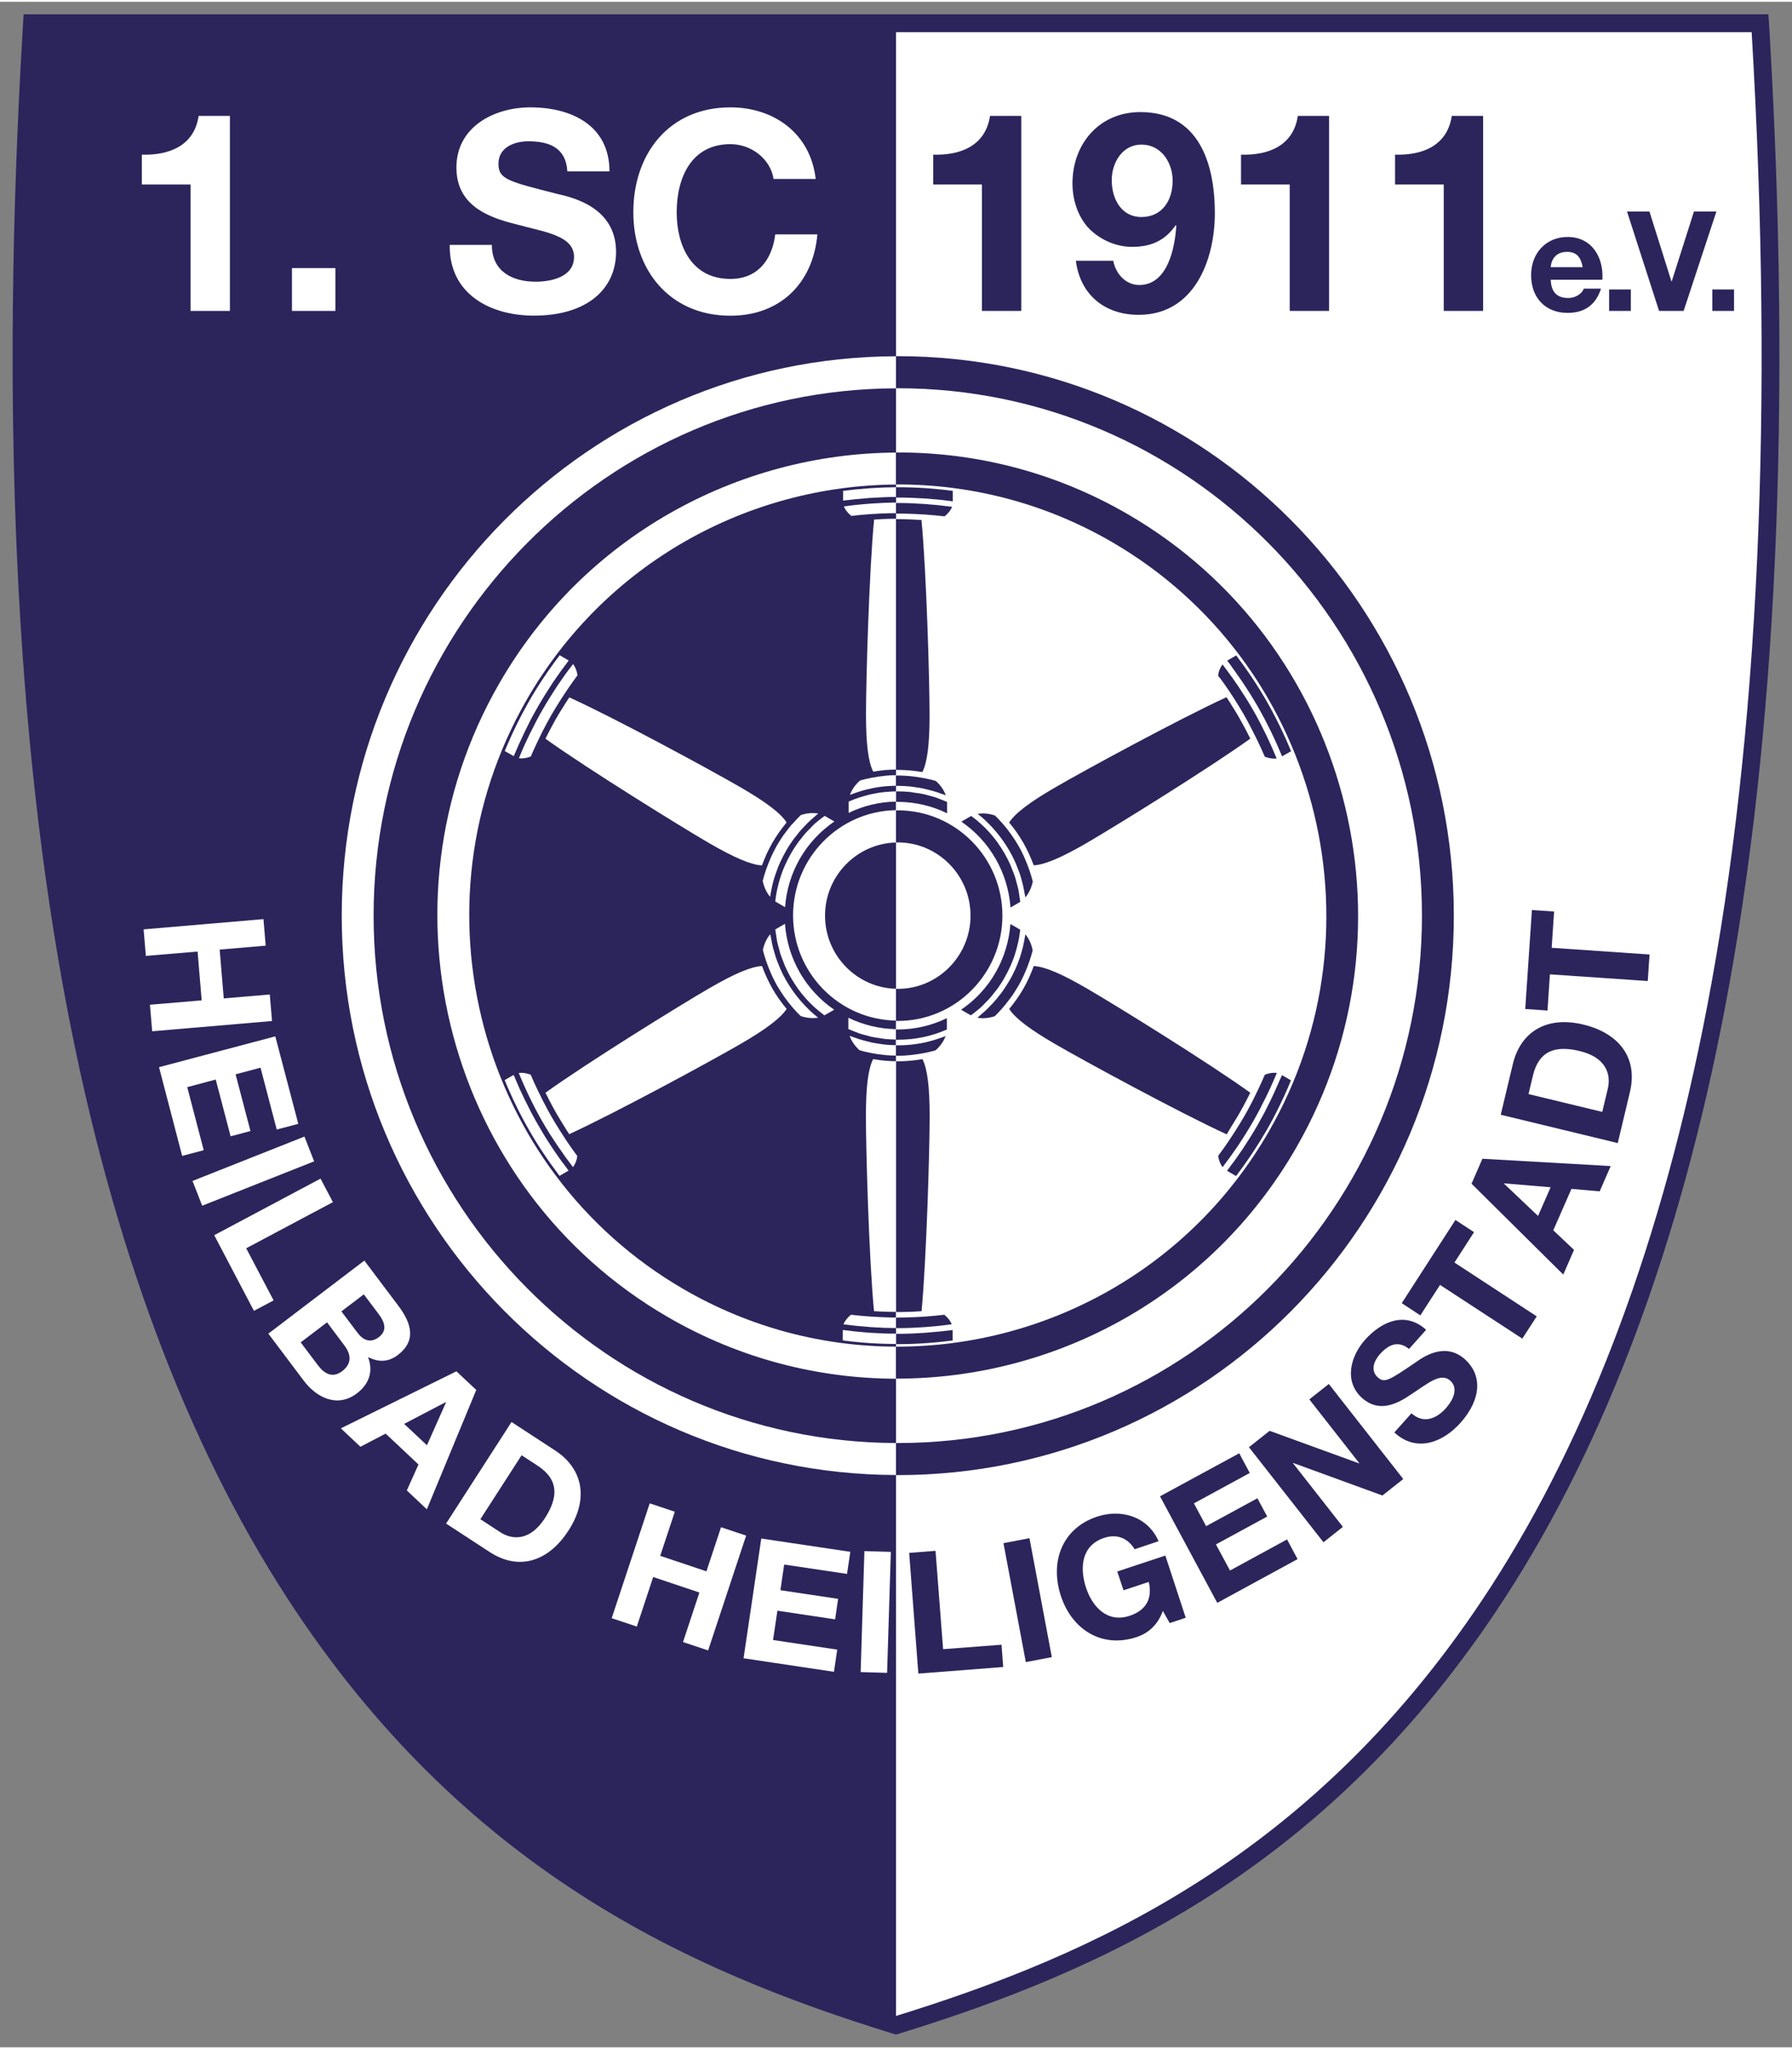 <?xml version="1.0" encoding="utf-8"?>
<svg xmlns="http://www.w3.org/2000/svg" xmlns:xlink="http://www.w3.org/1999/xlink" version="1.1" id="Ebene_1" x="0px" y="0px" viewBox="0 0 201.26 229.61" style="enable-background:new 0 0 201.26 229.61;" xml:space="preserve" width="70" height="80">
<rect x="0" y="0" width="201.26" height="229.61" fill="#808080" stroke="none"/>
<style type="text/css">
	.st0{fill:#FFFFFF;}
	.st1{fill:#2B255C;}
</style>
<g>
	<path class="st0" d="M100.4,227.06c-22.21-6.87-47.58-18.01-67.36-48.53c-11.23-17.32-19.47-39.4-24.49-65.63   c-5.83-30.42-7.51-67.35-5-109.74l0.04-0.75h194.08l0.04,0.75c2.51,42.4,0.83,79.32-5,109.74c-5.02,26.23-13.26,48.31-24.49,65.63   c-19.78,30.52-45.15,41.66-67.36,48.53l-0.23,0.07L100.4,227.06z"/>
	<path class="st1" d="M196.73,3.41c2.49,42.23,0.81,79.01-4.99,109.31c-5,26.1-13.19,48.06-24.35,65.27   c-19.59,30.22-44.73,41.28-66.76,48.1c-22.02-6.82-47.17-17.88-66.76-48.1c-11.16-17.21-19.35-39.17-24.35-65.27   C3.72,82.42,2.04,45.64,4.53,3.41H196.73 M198.61,1.41H2.65L2.55,3.1C0.03,45.58,1.72,82.58,7.56,113.09   c5.05,26.36,13.33,48.56,24.63,65.99c19.96,30.79,45.53,42.01,67.91,48.94l0.53,0.16l0.53-0.16c22.38-6.93,47.95-18.15,67.91-48.94   c11.3-17.43,19.59-39.63,24.63-65.99c5.84-30.51,7.53-67.51,5.02-109.99L198.61,1.41L198.61,1.41z"/>
</g>
<g>
	<polygon class="st1" points="45.39,159.63 47.95,162.03 50.09,157.22 50.06,157.19  "/>
	<path class="st1" d="M60.36,164.31l-1.78-1.16l-4.63,7.18l2.22,1.45c1.44,0.94,3.4,0.95,5.03-1.57   C62.68,167.91,62.82,165.92,60.36,164.31z"/>
	<path class="st1" d="M92.66,102.58c0,4.46,3.56,8.1,7.97,8.21V94.37C96.22,94.48,92.66,98.12,92.66,102.58z"/>
	<path class="st1" d="M36.73,148.23l-2.96,2.25l1.92,2.55c0.7,0.93,1.62,1.53,2.74,0.68c1.1-0.84,1.02-1.85,0.25-2.88L36.73,148.23z   "/>
	<path class="st1" d="M38.38,102.58c0-34.61,27.85-62.69,62.25-62.79V3.2H4.33c-10.72,181.1,56.92,210.91,96.3,223.09v-60.92   C66.23,165.27,38.38,137.19,38.38,102.58z M82.03,11.85c4.85,0,8.99,2.88,9.58,8.04h-4.73c-0.34-2.22-2.46-3.91-4.85-3.91   c-4.38,0-6.03,3.75-6.03,7.66c0,3.72,1.65,7.47,6.03,7.47c2.98,0,4.66-2.03,5.04-5h4.73c-0.5,5.6-4.29,9.13-9.76,9.13   c-6.84,0-10.91-5.16-10.91-11.6C71.12,17,75.2,11.85,82.03,11.85z M57.88,24.95c-3.3-0.81-6.62-2.22-6.62-6.35   c0-4.6,4.29-6.75,8.3-6.75c4.63,0,8.89,2.03,8.89,7.19h-4.73c-0.16-2.66-2.02-3.38-4.38-3.38c-1.55,0-3.36,0.66-3.36,2.53   c0,1.72,1.06,1.97,6.62,3.38c1.65,0.38,6.59,1.47,6.59,6.5c0,4.1-3.17,7.16-9.23,7.16c-4.91,0-9.54-2.44-9.45-7.94h4.73   c0,2.97,2.3,4.13,4.91,4.13c1.71,0,4.32-0.5,4.32-2.78C64.47,26.2,61.11,25.85,57.88,24.95z M32.79,29.89h4.88v4.81h-4.88V29.89z    M15.93,17.16c3.08,0.09,5.88-1,6.38-4.35h3.51V34.7h-4.42V20.51h-5.47V17.16z M16.84,112.58l5.81-0.49l-0.46-5.48l-5.81,0.49   l-0.25-2.98l13.46-1.15l0.25,2.98l-5.17,0.44l0.46,5.48l5.17-0.44l0.25,2.98l-13.46,1.15L16.84,112.58z M17.86,119.59l13.06-3.46   l2.58,9.82l-2.42,0.64l-1.82-6.94l-2.8,0.74l1.67,6.37l-2.23,0.59l-1.67-6.37l-3.2,0.85l1.85,7.08l-2.42,0.64L17.86,119.59z    M21.62,132.36l12.57-4.98l1.09,2.78l-12.57,4.98L21.62,132.36z M24.06,138.45L36,132.1l1.39,2.64l-9.74,5.18l3.08,5.85l-2.21,1.17   L24.06,138.45z M34.09,154.75l-3.95-5.25l10.78-8.2l3.84,5.1c1.55,2.06,1.94,3.96-0.07,5.49c-1.07,0.82-2.17,0.84-3.36,0.24   c0.63,1.62,0.11,3.04-1.24,4.07C37.9,157.86,35.56,156.71,34.09,154.75z M47.94,169.22l-2.25-2.12l1.31-2.91l-3.69-3.47l-2.83,1.48   l-2.2-2.07l12.98-6.4l2.23,2.09L47.94,169.22z M63.85,171.6c-2.13,3.3-5.4,4.66-8.86,2.41l-4.89-3.19l7.35-11.4l4.89,3.19   C65.28,164.52,66.28,167.83,63.85,171.6z M76.71,184.12l1.84-5.56l-5.19-1.74l-1.84,5.56l-2.82-0.94l4.27-12.89l2.82,0.94   l-1.64,4.95l5.19,1.74l1.64-4.95l2.82,0.94l-4.27,12.89L76.71,184.12z M95.13,176.47l-7.06-1.05l-0.42,2.88l6.48,0.97l-0.34,2.3   l-6.48-0.97l-0.49,3.29l7.21,1.08l-0.37,2.49l-10.15-1.52l1.99-13.44l10,1.49L95.13,176.47z M99.63,187.58l-2.97-0.09l0.42-13.58   l2.97,0.09L99.63,187.58z"/>
	<path class="st1" d="M74.97,147.62c-24.7-14.34-33.19-46.21-18.93-71.05C65.56,60,82.84,50.7,100.63,50.6v-7.21   C68.26,43.49,41.96,70,41.96,102.58s26.3,59.09,58.67,59.2v-7.22C91.9,154.54,83.06,152.32,74.97,147.62z"/>
	<path class="st1" d="M94.65,150.26v-1.17c0.24,0.03,0.47,0.05,0.71,0.08c0.24,0.03,0.48,0.06,0.72,0.09c0.3,0.03,0.6,0.05,0.9,0.08   c0.23,0.02,0.47,0.04,0.7,0.06c0.33,0.02,0.66,0.04,0.99,0.05c0.2,0.01,0.39,0.02,0.59,0.03c0.46,0.02,0.91,0.02,1.37,0.02v-0.63   c-0.45,0-0.89-0.01-1.34-0.02c-0.16-0.01-0.32-0.02-0.49-0.03c-0.36-0.02-0.72-0.03-1.09-0.06c-0.18-0.01-0.37-0.03-0.55-0.05   c-0.34-0.03-0.68-0.05-1.03-0.09c-0.21-0.02-0.42-0.05-0.63-0.07c-0.26-0.03-0.51-0.06-0.77-0.1c0.15-0.37,0.43-0.74,0.84-1.07   c0.68,0.08,1.35,0.14,2.01,0.19v0l0.18,0.01c0.7,0.05,1.39,0.08,2.08,0.1c0.27,0.01,0.53,0.01,0.78,0.01v-0.63   c-0.27,0-0.55-0.01-0.82-0.01c-0.51-0.01-1.05-0.04-1.64-0.07c-0.56-5.78-0.91-18.12-0.91-21.89c0-3.29,0.26-5.34,0.81-6.4   c0.01,0,0.01,0,0.02,0c0.43,0.07,0.86,0.13,1.29,0.17c0.04,0,0.08,0.01,0.12,0.01c0.38,0.03,0.75,0.05,1.13,0.05v-0.63   c-0.23,0-0.46-0.01-0.69-0.02c-0.14-0.01-0.28-0.02-0.42-0.03c-0.12-0.01-0.23-0.02-0.35-0.04c-0.4-0.04-0.8-0.1-1.21-0.18   l-0.21-0.04l0,0c-0.4-0.08-0.8-0.17-1.2-0.29c-0.53-0.47-0.91-1.03-1.12-1.62c0.16,0.07,0.33,0.11,0.49,0.17   c0.19,0.07,0.38,0.14,0.57,0.2c0.28,0.09,0.57,0.16,0.86,0.24c0.19,0.05,0.37,0.1,0.56,0.14c0.32,0.07,0.64,0.11,0.96,0.16   c0.16,0.02,0.32,0.05,0.48,0.07c0.42,0.04,0.84,0.07,1.27,0.07v-0.63c-0.42-0.01-0.84-0.03-1.25-0.07   c-0.16-0.02-0.33-0.05-0.49-0.08c-0.31-0.04-0.63-0.09-0.94-0.15c-0.19-0.04-0.38-0.1-0.56-0.15c-0.28-0.07-0.56-0.14-0.83-0.23   c-0.2-0.07-0.39-0.15-0.59-0.23c-0.23-0.09-0.45-0.17-0.67-0.27l0-1.27c1.66,0.81,3.49,1.25,5.34,1.28v-0.96   c-6.39-0.11-11.55-5.36-11.55-11.81c0-6.45,5.16-11.7,11.55-11.81v-0.96c-1.84,0.03-3.66,0.46-5.31,1.27v-1.27   c0.03-0.01,0.06-0.03,0.09-0.04c0.39-0.17,0.79-0.32,1.2-0.45c0.04-0.01,0.09-0.03,0.13-0.04c0.41-0.13,0.83-0.24,1.25-0.33   c0.03-0.01,0.07-0.01,0.1-0.02c0.43-0.09,0.87-0.16,1.31-0.2c0.02,0,0.04,0,0.06,0c0.39-0.04,0.78-0.06,1.18-0.07v-0.63   c-0.36,0.01-0.72,0.02-1.07,0.05c-0.05,0-0.1,0.01-0.16,0.01c-0.4,0.04-0.8,0.1-1.2,0.17c-0.07,0.01-0.13,0.02-0.2,0.04   c-0.39,0.08-0.78,0.17-1.16,0.28c-0.06,0.02-0.12,0.04-0.19,0.06c-0.39,0.12-0.77,0.25-1.15,0.4c-0.01,0.01-0.03,0.01-0.04,0.01   c0.21-0.59,0.59-1.14,1.13-1.61c0.38-0.11,0.77-0.2,1.16-0.28l0,0l0.21-0.04c0.46-0.09,0.91-0.15,1.36-0.2   c0.05,0,0.1-0.01,0.16-0.02c0.39-0.04,0.77-0.06,1.15-0.06v-0.63c-0.38,0.01-0.75,0.02-1.12,0.05c-0.04,0-0.09,0.01-0.13,0.01   c-0.43,0.04-0.85,0.1-1.28,0.17c-0.01,0-0.02,0-0.03,0c-0.55-1.06-0.81-3.11-0.81-6.4c0-3.77,0.35-16.11,0.91-21.89   c0.23-0.01,0.46-0.03,0.68-0.04c0.04,0,0.09,0,0.14-0.01c0.28-0.01,0.55-0.02,0.81-0.03c0.28-0.01,0.56-0.01,0.84-0.01v-0.63   c-0.26,0-0.53,0-0.8,0.01c-0.65,0.02-1.3,0.05-1.96,0.09c0,0-0.01,0-0.01,0l-0.27,0.02v0c-0.66,0.05-1.32,0.11-1.99,0.19   c-0.4-0.33-0.69-0.69-0.83-1.07c0.24-0.03,0.48-0.06,0.72-0.09c0.22-0.03,0.44-0.05,0.67-0.08c0.32-0.03,0.64-0.06,0.96-0.09   c0.2-0.02,0.41-0.04,0.61-0.05c0.36-0.03,0.72-0.04,1.07-0.06c0.16-0.01,0.33-0.02,0.49-0.03c0.45-0.02,0.9-0.02,1.34-0.03v-0.63   c-0.45,0-0.9,0.01-1.36,0.03c-0.18,0.01-0.37,0.02-0.56,0.03c-0.34,0.02-0.68,0.03-1.02,0.05c-0.22,0.02-0.44,0.04-0.66,0.06   c-0.31,0.03-0.62,0.05-0.93,0.08c-0.23,0.02-0.46,0.05-0.69,0.08c-0.24,0.03-0.48,0.05-0.73,0.08V54.9   c2.02-0.26,4.02-0.4,5.95-0.41v-0.3C84.08,54.29,68,62.95,59.14,78.37c-13.27,23.12-5.37,52.79,17.62,66.13   c7.53,4.37,15.75,6.44,23.87,6.46v-0.3C98.69,150.66,96.68,150.53,94.65,150.26z M92.62,91.38l1.09,0.63   c-1.58,1.08-2.92,2.51-3.88,4.18c-0.95,1.66-1.52,3.53-1.66,5.44l-1.1-0.64c0-0.03,0.01-0.07,0.01-0.1   c0.05-0.43,0.12-0.85,0.21-1.27c0.01-0.04,0.02-0.09,0.03-0.13c0.09-0.42,0.21-0.84,0.34-1.25c0.01-0.03,0.02-0.06,0.03-0.1   c0.14-0.42,0.3-0.83,0.48-1.24c0.01-0.02,0.02-0.03,0.03-0.05c0.19-0.42,0.4-0.83,0.63-1.24c0.24-0.42,0.51-0.83,0.79-1.23   c0.1-0.14,0.21-0.26,0.31-0.39c0.19-0.25,0.39-0.5,0.6-0.74c0.13-0.14,0.27-0.28,0.41-0.42c0.2-0.21,0.4-0.42,0.61-0.61   c0.16-0.14,0.33-0.27,0.49-0.4C92.24,91.68,92.42,91.52,92.62,91.38z M89.09,92.19c0.27-0.31,0.55-0.61,0.85-0.9   c0.67-0.22,1.34-0.28,1.95-0.17c-0.14,0.11-0.26,0.23-0.39,0.34c-0.16,0.13-0.31,0.26-0.46,0.4c-0.22,0.2-0.43,0.41-0.63,0.63   c-0.13,0.14-0.27,0.27-0.4,0.42c-0.22,0.24-0.42,0.5-0.62,0.76c-0.1,0.13-0.21,0.25-0.3,0.38c-0.29,0.4-0.56,0.81-0.8,1.24   c-0.21,0.37-0.41,0.75-0.59,1.14c-0.02,0.05-0.05,0.09-0.07,0.14c-0.17,0.37-0.32,0.75-0.45,1.13c-0.02,0.06-0.05,0.13-0.07,0.19   c-0.13,0.38-0.24,0.76-0.34,1.15c-0.02,0.06-0.03,0.13-0.04,0.19c-0.09,0.4-0.17,0.8-0.23,1.2c0,0.02-0.01,0.03-0.01,0.04   c-0.4-0.48-0.68-1.08-0.83-1.79c0.1-0.39,0.21-0.77,0.34-1.15h0l0.07-0.2c0.15-0.44,0.33-0.87,0.51-1.28   c0.02-0.05,0.04-0.1,0.06-0.14c0.19-0.42,0.4-0.82,0.62-1.21c0.15-0.26,0.31-0.51,0.47-0.76c0.08-0.12,0.15-0.23,0.23-0.35   c0.07-0.1,0.14-0.19,0.21-0.28c0.24-0.33,0.49-0.65,0.76-0.97L89.09,92.19L89.09,92.19z M83.23,88.21   c2.83,1.64,4.47,2.89,5.11,3.91c0,0-0.01,0.01-0.01,0.02c-0.28,0.34-0.54,0.68-0.8,1.04c-0.02,0.03-0.05,0.06-0.07,0.1   c-0.25,0.37-0.49,0.74-0.72,1.13c-0.22,0.38-0.42,0.78-0.61,1.18c-0.02,0.04-0.03,0.08-0.05,0.12c-0.18,0.39-0.34,0.79-0.49,1.2   c0,0.01-0.01,0.02-0.01,0.03c-1.19-0.05-3.08-0.85-5.92-2.49c-3.25-1.89-13.7-8.36-18.4-11.73c0.1-0.21,0.21-0.41,0.31-0.61   c0.02-0.04,0.04-0.08,0.06-0.12c0.13-0.25,0.25-0.49,0.38-0.72c0.17-0.31,0.33-0.62,0.51-0.92c0.17-0.3,0.35-0.59,0.53-0.88   c0.27-0.44,0.56-0.89,0.89-1.39C69.18,80.46,79.98,86.32,83.23,88.21z M64.36,74.34c0.25,0.32,0.42,0.74,0.5,1.26   c-0.41,0.55-0.8,1.1-1.17,1.65h0l-0.1,0.15c-0.39,0.59-0.77,1.17-1.13,1.76c-0.18,0.29-0.35,0.57-0.51,0.85   c-0.16,0.28-0.33,0.58-0.49,0.88c-0.31,0.57-0.61,1.16-0.9,1.76c0,0.01,0,0.01,0,0.01l-0.12,0.24l0,0c-0.29,0.6-0.57,1.2-0.83,1.82   c-0.48,0.18-0.94,0.25-1.33,0.19c0.09-0.23,0.19-0.45,0.28-0.68c0.09-0.21,0.17-0.41,0.27-0.62c0.13-0.3,0.27-0.59,0.41-0.88   c0.09-0.18,0.17-0.37,0.26-0.55c0.16-0.32,0.32-0.64,0.49-0.96c0.08-0.15,0.15-0.29,0.22-0.44c0.24-0.46,0.49-0.91,0.75-1.36   c0.26-0.45,0.52-0.89,0.8-1.33c0.09-0.14,0.18-0.27,0.26-0.41c0.2-0.31,0.39-0.61,0.59-0.92c0.1-0.15,0.21-0.3,0.32-0.46   c0.2-0.28,0.39-0.57,0.59-0.85c0.12-0.17,0.25-0.34,0.38-0.51C64.05,74.75,64.21,74.55,64.36,74.34z M59.41,78.53   c1-1.75,2.16-3.49,3.45-5.18l1.01,0.59c-0.14,0.19-0.28,0.38-0.42,0.57c-0.15,0.2-0.29,0.39-0.44,0.59   c-0.18,0.25-0.35,0.49-0.52,0.74c-0.13,0.19-0.27,0.38-0.4,0.58c-0.19,0.28-0.36,0.56-0.54,0.84c-0.11,0.17-0.22,0.33-0.32,0.5   c-0.28,0.45-0.55,0.9-0.81,1.35c-0.26,0.45-0.51,0.91-0.76,1.37c-0.09,0.16-0.17,0.33-0.25,0.5c-0.16,0.31-0.31,0.61-0.46,0.92   c-0.1,0.2-0.19,0.4-0.28,0.6c-0.13,0.29-0.27,0.57-0.4,0.86c-0.09,0.21-0.18,0.43-0.28,0.64c-0.1,0.23-0.2,0.45-0.29,0.68   l-1.01-0.58C57.5,82.14,58.42,80.27,59.41,78.53z M62.84,131.79c-1.28-1.69-2.44-3.42-3.43-5.16c-1-1.74-1.92-3.62-2.73-5.59   l1.01-0.58c0.09,0.22,0.19,0.44,0.28,0.66c0.1,0.22,0.19,0.45,0.29,0.67c0.12,0.28,0.25,0.55,0.38,0.82c0.1,0.21,0.2,0.43,0.3,0.64   c0.15,0.3,0.3,0.6,0.45,0.89c0.09,0.18,0.18,0.35,0.27,0.53c0.25,0.47,0.5,0.93,0.76,1.38c0.26,0.45,0.53,0.9,0.8,1.35   c0.1,0.16,0.2,0.31,0.3,0.47c0.18,0.29,0.37,0.58,0.56,0.86c0.12,0.18,0.25,0.36,0.38,0.55c0.18,0.26,0.35,0.52,0.54,0.77   c0.14,0.19,0.28,0.38,0.42,0.56c0.14,0.2,0.29,0.39,0.44,0.59L62.84,131.79z M64.35,130.8c-0.15-0.19-0.29-0.39-0.44-0.58   c-0.13-0.18-0.27-0.36-0.4-0.54c-0.19-0.26-0.37-0.53-0.56-0.8c-0.12-0.17-0.24-0.34-0.35-0.5c-0.2-0.3-0.39-0.6-0.59-0.9   c-0.09-0.14-0.18-0.27-0.27-0.41c-0.27-0.44-0.54-0.88-0.8-1.33c-0.26-0.44-0.5-0.9-0.75-1.36c-0.08-0.14-0.15-0.29-0.22-0.43   c-0.17-0.32-0.33-0.65-0.49-0.98c-0.08-0.17-0.16-0.33-0.24-0.5c-0.15-0.31-0.29-0.62-0.43-0.94c-0.09-0.19-0.17-0.39-0.25-0.58   c-0.1-0.24-0.2-0.48-0.3-0.71c0.4-0.05,0.85,0.01,1.34,0.19c0.27,0.64,0.55,1.25,0.84,1.85l0,0l0.08,0.16   c0.31,0.64,0.62,1.25,0.95,1.86c0.16,0.3,0.32,0.59,0.48,0.87c0.16,0.28,0.34,0.57,0.52,0.87c0.34,0.55,0.69,1.11,1.06,1.66   c0,0,0,0,0,0.01l0.15,0.22l0,0c0.37,0.55,0.75,1.09,1.16,1.64C64.77,130.06,64.6,130.49,64.35,130.8z M83.23,116.95   c-3.25,1.89-14.05,7.75-19.3,10.16c-0.13-0.2-0.25-0.38-0.37-0.57c-0.02-0.04-0.05-0.08-0.07-0.12c-0.15-0.24-0.3-0.47-0.43-0.69   c-0.18-0.3-0.36-0.6-0.54-0.9c-0.17-0.3-0.33-0.6-0.5-0.9c-0.24-0.45-0.49-0.93-0.76-1.47c4.7-3.38,15.15-9.85,18.4-11.73   c2.83-1.64,4.72-2.44,5.92-2.49c0,0.01,0,0.01,0.01,0.02c0.15,0.41,0.32,0.82,0.5,1.21c0.02,0.04,0.03,0.07,0.05,0.11   c0.19,0.4,0.39,0.8,0.61,1.19c0.22,0.39,0.46,0.76,0.71,1.12c0.02,0.04,0.05,0.07,0.08,0.11c0.25,0.35,0.51,0.69,0.79,1.03   c0.01,0.01,0.01,0.02,0.02,0.02C87.69,114.06,86.06,115.31,83.23,116.95z M89.92,113.85c-0.29-0.28-0.56-0.57-0.82-0.87l0,0   l-0.14-0.16c-0.3-0.35-0.58-0.72-0.85-1.09c-0.03-0.04-0.06-0.08-0.09-0.13c-0.26-0.38-0.51-0.76-0.73-1.14   c-0.15-0.26-0.29-0.52-0.42-0.79c-0.06-0.12-0.12-0.25-0.18-0.38c-0.05-0.11-0.1-0.21-0.14-0.32c-0.16-0.37-0.31-0.75-0.45-1.14   l-0.07-0.2h0c-0.13-0.39-0.25-0.79-0.35-1.19c0.14-0.7,0.43-1.31,0.83-1.78c0.02,0.17,0.07,0.34,0.1,0.51   c0.04,0.2,0.07,0.4,0.11,0.6c0.06,0.29,0.14,0.58,0.23,0.87c0.05,0.19,0.1,0.37,0.16,0.55c0.1,0.31,0.22,0.61,0.35,0.92   c0.06,0.15,0.11,0.3,0.18,0.45c0.2,0.45,0.42,0.89,0.67,1.32c0.21,0.37,0.45,0.73,0.69,1.08c0.03,0.04,0.06,0.09,0.09,0.13   c0.24,0.33,0.49,0.65,0.75,0.96c0.04,0.05,0.09,0.1,0.13,0.15c0.26,0.3,0.54,0.59,0.82,0.87c0.05,0.05,0.1,0.09,0.14,0.14   c0.3,0.28,0.6,0.55,0.92,0.8c0.01,0.01,0.02,0.02,0.03,0.03C91.26,114.13,90.59,114.07,89.92,113.85z M92.59,113.77   c-0.03-0.02-0.05-0.04-0.08-0.06c-0.34-0.26-0.67-0.53-0.99-0.81c-0.03-0.03-0.07-0.06-0.1-0.09c-0.32-0.29-0.62-0.6-0.91-0.92   c-0.02-0.03-0.04-0.05-0.07-0.08c-0.29-0.33-0.57-0.68-0.83-1.04c-0.01-0.02-0.02-0.03-0.03-0.05c-0.27-0.38-0.52-0.76-0.75-1.17   c-0.25-0.42-0.46-0.86-0.66-1.3c-0.07-0.15-0.12-0.31-0.18-0.47c-0.12-0.3-0.24-0.59-0.34-0.89c-0.06-0.19-0.1-0.38-0.15-0.57   c-0.08-0.28-0.16-0.56-0.22-0.84c-0.04-0.21-0.07-0.42-0.1-0.63c-0.04-0.24-0.08-0.48-0.11-0.72l1.09-0.63   c0.14,1.92,0.71,3.8,1.67,5.47c0.95,1.66,2.28,3.09,3.86,4.17L92.59,113.77z"/>
	<path class="st1" d="M42.54,149.9c1.01-0.77,0.64-1.73,0-2.58l-1.68-2.23L38.34,147l1.82,2.41   C40.8,150.27,41.63,150.58,42.54,149.9z"/>
	<path class="st1" d="M100.83,43.38c32.46,0,58.87,26.56,58.87,59.2c0,32.64-26.41,59.2-58.87,59.2c-0.07,0-0.14,0-0.2,0v3.6   c0.07,0,0.13,0,0.2,0c34.49,0,62.45-28.12,62.45-62.8c0-34.68-27.96-62.8-62.45-62.8c-0.07,0-0.14,0-0.2,0v3.6   C100.7,43.38,100.76,43.38,100.83,43.38z"/>
	<path class="st1" d="M100.83,94.36c4.51,0,8.17,3.69,8.17,8.22s-3.67,8.22-8.17,8.22c-0.07,0-0.14-0.01-0.2-0.01v3.6   c0.07,0,0.13,0.01,0.2,0.01c6.48,0,11.75-5.3,11.75-11.82s-5.27-11.82-11.75-11.82c-0.07,0-0.14,0.01-0.2,0.01v3.6   C100.7,94.37,100.76,94.36,100.83,94.36z"/>
	<path class="st1" d="M124.9,60.65c22.99,13.35,30.9,43.02,17.62,66.13c-8.93,15.55-25.2,24.23-41.9,24.18v3.59   c17.93,0.04,35.4-9.28,44.99-25.98c14.26-24.84,5.77-56.71-18.93-71.04c-8.21-4.77-17.2-6.99-26.06-6.94v3.59   C108.88,54.14,117.25,56.21,124.9,60.65z"/>
	<path class="st1" d="M100.83,57.45c0.32,0,0.65,0.01,0.99,0.01c0.69,0.02,1.38,0.05,2.08,0.1l0.18,0.01v0   c0.66,0.05,1.33,0.11,2.01,0.19c0.4-0.33,0.69-0.69,0.84-1.07c-0.26-0.03-0.51-0.07-0.77-0.09c-0.21-0.03-0.42-0.05-0.63-0.08   c-0.34-0.04-0.68-0.06-1.03-0.09c-0.18-0.02-0.37-0.03-0.55-0.05c-0.36-0.02-0.72-0.04-1.09-0.06c-0.16-0.01-0.32-0.02-0.49-0.03   c-0.52-0.02-1.03-0.03-1.54-0.03c-0.07,0-0.14,0-0.2,0v1.16C100.7,57.45,100.77,57.45,100.83,57.45z"/>
	<path class="st1" d="M100.83,86.22c0.44,0,0.89,0.02,1.33,0.06c0.04,0,0.08,0.01,0.12,0.01c0.43,0.04,0.86,0.1,1.29,0.17   c0.01,0,0.01,0,0.02,0c0.55-1.06,0.81-3.11,0.81-6.4c0-3.77-0.35-16.11-0.91-21.89c-0.59-0.04-1.13-0.06-1.64-0.08   c-0.34-0.01-0.68-0.02-1.02-0.02c-0.07,0-0.14,0-0.2,0v28.14C100.7,86.22,100.76,86.22,100.83,86.22z"/>
	<path class="st1" d="M100.83,55.65c0.52,0,1.04,0.01,1.57,0.03c0.2,0.01,0.39,0.02,0.59,0.03c0.33,0.02,0.66,0.03,0.99,0.05   c0.23,0.02,0.47,0.04,0.7,0.06c0.3,0.03,0.6,0.05,0.9,0.08c0.24,0.02,0.48,0.06,0.72,0.09c0.23,0.03,0.47,0.05,0.71,0.08V54.9   c-2.1-0.28-4.17-0.41-6.18-0.41c-0.07,0-0.14,0-0.2,0v1.16C100.7,55.65,100.77,55.65,100.83,55.65z"/>
	<path class="st1" d="M100.83,89.81c1.92,0,3.82,0.44,5.54,1.28v-1.27c-0.22-0.1-0.45-0.18-0.67-0.27c-0.2-0.08-0.39-0.16-0.59-0.23   c-0.27-0.09-0.55-0.16-0.83-0.23c-0.19-0.05-0.37-0.11-0.56-0.15c-0.31-0.07-0.62-0.11-0.94-0.15c-0.16-0.02-0.33-0.06-0.49-0.08   c-0.48-0.05-0.97-0.08-1.45-0.08c-0.07,0-0.14,0-0.2,0.01v1.16C100.7,89.82,100.76,89.81,100.83,89.81z"/>
	<path class="st1" d="M100.83,88.01c0.49,0,0.98,0.03,1.47,0.08c0.16,0.02,0.32,0.05,0.48,0.07c0.32,0.04,0.65,0.09,0.96,0.16   c0.19,0.04,0.37,0.09,0.56,0.14c0.29,0.07,0.58,0.15,0.86,0.24c0.19,0.06,0.38,0.13,0.57,0.2c0.16,0.06,0.33,0.11,0.49,0.17   c-0.21-0.59-0.59-1.14-1.12-1.61c-0.4-0.11-0.8-0.21-1.2-0.29l0,0l-0.21-0.04c-0.41-0.08-0.81-0.13-1.21-0.18   c-0.12-0.01-0.23-0.03-0.35-0.04c-0.14-0.01-0.28-0.02-0.42-0.03c-0.3-0.02-0.59-0.03-0.89-0.03c-0.07,0-0.14,0-0.2,0v1.17   C100.7,88.02,100.76,88.01,100.83,88.01z"/>
	<path class="st1" d="M137.97,77.25l0.15,0.22c0,0,0,0,0,0.01c0.37,0.55,0.73,1.11,1.06,1.66c0.18,0.29,0.35,0.58,0.52,0.87   c0.16,0.28,0.32,0.57,0.48,0.87c0.33,0.61,0.64,1.23,0.95,1.86l0.08,0.16l0,0c0.29,0.6,0.57,1.21,0.84,1.84   c0.49,0.18,0.94,0.25,1.33,0.2c-0.1-0.24-0.2-0.48-0.3-0.71c-0.08-0.19-0.16-0.39-0.25-0.58c-0.14-0.32-0.29-0.63-0.43-0.94   c-0.08-0.17-0.16-0.34-0.24-0.5c-0.16-0.33-0.33-0.65-0.49-0.98c-0.07-0.14-0.15-0.29-0.22-0.43c-0.24-0.46-0.49-0.92-0.75-1.36   c-0.26-0.45-0.52-0.89-0.8-1.33c-0.09-0.14-0.18-0.28-0.27-0.41c-0.19-0.3-0.38-0.6-0.58-0.9c-0.11-0.17-0.23-0.33-0.35-0.5   c-0.18-0.27-0.37-0.53-0.56-0.79c-0.13-0.18-0.27-0.36-0.4-0.54c-0.15-0.2-0.29-0.39-0.44-0.59c-0.25,0.32-0.42,0.74-0.5,1.26   C137.22,76.16,137.6,76.71,137.97,77.25L137.97,77.25z"/>
	<path class="st1" d="M114.14,93.17c0.03,0.04,0.05,0.07,0.08,0.11c0.25,0.37,0.49,0.74,0.71,1.12c0.22,0.39,0.42,0.79,0.61,1.19   c0.02,0.04,0.03,0.07,0.05,0.11c0.18,0.4,0.35,0.8,0.5,1.21c0,0.01,0.01,0.01,0.01,0.02c1.19-0.05,3.09-0.85,5.92-2.49   c3.25-1.89,13.7-8.36,18.4-11.73c-0.27-0.54-0.51-1.02-0.76-1.47c-0.16-0.3-0.33-0.6-0.5-0.9c-0.17-0.3-0.35-0.6-0.54-0.9   c-0.14-0.22-0.28-0.45-0.43-0.69c-0.03-0.04-0.05-0.08-0.07-0.12c-0.12-0.18-0.24-0.37-0.37-0.57c-5.26,2.41-16.06,8.27-19.3,10.16   c-2.84,1.65-4.47,2.89-5.11,3.91c0.01,0.01,0.01,0.02,0.02,0.03C113.63,92.47,113.89,92.82,114.14,93.17z"/>
	<path class="st1" d="M138.67,75.11c0.18,0.26,0.36,0.51,0.54,0.77c0.12,0.18,0.25,0.36,0.38,0.55c0.19,0.29,0.38,0.58,0.56,0.86   c0.1,0.16,0.21,0.31,0.3,0.47c0.28,0.45,0.55,0.9,0.81,1.35c0.26,0.45,0.51,0.91,0.76,1.38c0.09,0.17,0.18,0.35,0.27,0.53   c0.15,0.3,0.3,0.59,0.45,0.89c0.1,0.21,0.2,0.43,0.3,0.64c0.13,0.27,0.26,0.55,0.38,0.82c0.1,0.22,0.19,0.45,0.29,0.67   c0.09,0.22,0.19,0.44,0.28,0.66l1.01-0.58c-0.81-1.96-1.73-3.84-2.73-5.59c-1-1.74-2.15-3.47-3.43-5.16l-1.01,0.58   c0.15,0.2,0.29,0.39,0.44,0.59C138.39,74.74,138.53,74.93,138.67,75.11z"/>
	<path class="st1" d="M114.59,101.03c-0.03-0.24-0.07-0.48-0.11-0.72c-0.03-0.21-0.06-0.42-0.1-0.63c-0.06-0.28-0.14-0.56-0.22-0.84   c-0.05-0.19-0.09-0.38-0.15-0.57c-0.1-0.3-0.22-0.6-0.34-0.89c-0.06-0.15-0.11-0.31-0.18-0.47c-0.2-0.44-0.42-0.88-0.66-1.3   c-0.23-0.4-0.48-0.79-0.75-1.17c-0.01-0.02-0.02-0.03-0.03-0.05c-0.26-0.36-0.54-0.71-0.83-1.04c-0.02-0.03-0.04-0.05-0.07-0.08   c-0.29-0.32-0.59-0.63-0.91-0.92c-0.03-0.03-0.07-0.06-0.1-0.09c-0.31-0.29-0.64-0.56-0.99-0.81c-0.03-0.02-0.05-0.04-0.08-0.06   l-1.1,0.64c1.58,1.08,2.9,2.51,3.85,4.17c0.96,1.67,1.53,3.55,1.67,5.47L114.59,101.03z"/>
	<path class="st1" d="M110.75,91.97c0.05,0.05,0.1,0.09,0.14,0.14c0.29,0.28,0.56,0.57,0.82,0.87c0.04,0.05,0.09,0.1,0.13,0.15   c0.26,0.31,0.51,0.62,0.75,0.96c0.03,0.04,0.06,0.09,0.09,0.13c0.24,0.35,0.48,0.71,0.69,1.08c0.25,0.43,0.47,0.87,0.67,1.32   c0.07,0.15,0.12,0.3,0.18,0.45c0.12,0.3,0.25,0.61,0.35,0.92c0.06,0.18,0.11,0.37,0.16,0.56c0.08,0.29,0.16,0.57,0.22,0.87   c0.04,0.2,0.08,0.4,0.11,0.6c0.03,0.17,0.07,0.34,0.1,0.51c0.4-0.47,0.69-1.09,0.83-1.78c-0.1-0.4-0.22-0.8-0.35-1.19h0l-0.07-0.2   c-0.14-0.39-0.29-0.77-0.45-1.14c-0.05-0.11-0.09-0.21-0.14-0.32c-0.06-0.13-0.12-0.25-0.18-0.38c-0.13-0.27-0.27-0.53-0.42-0.79   c-0.22-0.39-0.47-0.77-0.73-1.14c-0.03-0.04-0.06-0.08-0.09-0.13c-0.26-0.37-0.54-0.73-0.85-1.09l-0.14-0.16l0,0   c-0.26-0.3-0.54-0.59-0.82-0.87c-0.68-0.23-1.34-0.29-1.95-0.18c0.01,0.01,0.02,0.02,0.03,0.03   C110.15,91.42,110.46,91.69,110.75,91.97z"/>
	<path class="st1" d="M100.83,148.88c0.51,0,1.03-0.01,1.54-0.03c0.16,0,0.33-0.02,0.49-0.03c0.36-0.02,0.71-0.03,1.07-0.06   c0.2-0.01,0.4-0.03,0.61-0.05c0.32-0.03,0.64-0.05,0.96-0.09c0.22-0.02,0.44-0.05,0.67-0.08c0.24-0.03,0.48-0.06,0.72-0.09   c-0.15-0.38-0.43-0.74-0.83-1.07c-0.67,0.08-1.33,0.14-1.99,0.19v0l-0.27,0.02c0,0,0,0-0.01,0c-0.66,0.04-1.32,0.08-1.96,0.09   c-0.34,0.01-0.68,0.02-1,0.02c-0.07,0-0.14,0-0.2,0v1.16C100.7,148.88,100.77,148.88,100.83,148.88z"/>
	<path class="st1" d="M100.83,147.08c0.34,0,0.69-0.01,1.04-0.02c0.26-0.01,0.53-0.02,0.81-0.03c0.04,0,0.09,0,0.14-0.01   c0.22-0.01,0.44-0.02,0.68-0.04c0.55-5.78,0.91-18.12,0.91-21.89c0-3.29-0.26-5.34-0.81-6.4c-0.01,0-0.02,0-0.03,0   c-0.42,0.07-0.85,0.13-1.28,0.17c-0.04,0-0.08,0.01-0.13,0.01c-0.44,0.04-0.88,0.06-1.32,0.06c-0.07,0-0.14-0.01-0.2-0.01v28.14   C100.7,147.08,100.77,147.08,100.83,147.08z"/>
	<path class="st1" d="M100.83,150.68c1.99,0,4.06-0.14,6.16-0.41v-1.17c-0.24,0.03-0.48,0.06-0.73,0.08   c-0.23,0.03-0.46,0.06-0.69,0.08c-0.31,0.03-0.62,0.06-0.93,0.08c-0.22,0.02-0.44,0.04-0.66,0.06c-0.34,0.02-0.68,0.04-1.02,0.06   c-0.19,0.01-0.37,0.02-0.56,0.03c-0.52,0.02-1.04,0.03-1.56,0.03c-0.07,0-0.14,0-0.2,0v1.16   C100.7,150.67,100.77,150.68,100.83,150.68z"/>
	<path class="st1" d="M100.83,116.51c0.46,0,0.92-0.02,1.38-0.07c0.02,0,0.04,0,0.06,0c0.44-0.05,0.88-0.12,1.31-0.2   c0.03-0.01,0.07-0.01,0.1-0.02c0.42-0.09,0.84-0.2,1.25-0.33c0.04-0.01,0.09-0.03,0.13-0.04c0.4-0.13,0.8-0.28,1.19-0.45   c0.03-0.01,0.06-0.03,0.09-0.04v-1.27c-1.71,0.83-3.61,1.27-5.52,1.27c-0.07,0-0.14,0-0.2-0.01v1.17   C100.7,116.51,100.76,116.51,100.83,116.51z"/>
	<path class="st1" d="M100.83,118.31c0.44,0,0.89-0.02,1.35-0.07c0.05,0,0.1-0.01,0.16-0.02c0.45-0.05,0.9-0.11,1.36-0.2l0.21-0.04   l0,0c0.39-0.08,0.78-0.17,1.16-0.28c0.54-0.48,0.92-1.02,1.13-1.61c-0.01,0.01-0.03,0.01-0.04,0.02c-0.38,0.15-0.76,0.28-1.15,0.4   c-0.06,0.02-0.12,0.04-0.19,0.06c-0.38,0.11-0.77,0.21-1.16,0.29c-0.07,0.01-0.13,0.02-0.2,0.04c-0.4,0.07-0.79,0.13-1.2,0.17   c-0.05,0-0.1,0.01-0.16,0.01c-0.42,0.04-0.85,0.06-1.28,0.06c-0.07,0-0.14,0-0.2-0.01v1.16   C100.7,118.31,100.76,118.31,100.83,118.31z"/>
	<path class="st1" d="M138.74,128.84c0.1-0.15,0.21-0.3,0.32-0.46c0.2-0.3,0.4-0.61,0.59-0.91c0.09-0.14,0.18-0.27,0.26-0.41   c0.28-0.44,0.54-0.89,0.8-1.33c0.26-0.44,0.5-0.9,0.75-1.36c0.08-0.14,0.15-0.29,0.22-0.44c0.17-0.32,0.33-0.64,0.49-0.96   c0.09-0.18,0.17-0.37,0.26-0.55c0.14-0.29,0.28-0.58,0.41-0.88c0.09-0.2,0.18-0.41,0.27-0.62c0.1-0.22,0.19-0.45,0.29-0.68   c-0.4-0.06-0.85,0.01-1.34,0.19c-0.27,0.62-0.55,1.23-0.83,1.82l0,0l-0.12,0.24c0,0,0,0,0,0.01c-0.29,0.6-0.59,1.19-0.9,1.76   c-0.16,0.31-0.33,0.6-0.49,0.88c-0.16,0.28-0.33,0.56-0.51,0.85c-0.36,0.59-0.73,1.17-1.13,1.76l-0.1,0.15l0,0   c-0.37,0.55-0.76,1.1-1.17,1.65c0.08,0.51,0.25,0.94,0.5,1.26c0.16-0.21,0.31-0.41,0.46-0.62c0.13-0.17,0.25-0.34,0.38-0.51   C138.34,129.41,138.54,129.13,138.74,128.84z"/>
	<path class="st1" d="M138.63,125.71c0.18-0.29,0.36-0.59,0.53-0.88c0.17-0.3,0.34-0.61,0.51-0.92c0.12-0.23,0.25-0.47,0.38-0.72   c0.02-0.04,0.04-0.08,0.06-0.12c0.1-0.2,0.2-0.4,0.31-0.61c-4.7-3.38-15.15-9.85-18.4-11.73c-2.84-1.65-4.72-2.44-5.92-2.49   c0,0.01-0.01,0.02-0.01,0.03c-0.15,0.41-0.31,0.81-0.49,1.2c-0.02,0.04-0.04,0.08-0.05,0.12c-0.19,0.4-0.39,0.8-0.61,1.18   c-0.22,0.39-0.46,0.76-0.72,1.13c-0.02,0.03-0.05,0.07-0.07,0.1c-0.25,0.36-0.52,0.7-0.79,1.04c0,0-0.01,0.01-0.01,0.02   c0.64,1.01,2.27,2.26,5.11,3.91c3.25,1.89,14.05,7.75,19.31,10.16C138.07,126.61,138.36,126.15,138.63,125.71z"/>
	<path class="st1" d="M143.68,121.15c-0.09,0.21-0.18,0.43-0.28,0.64c-0.13,0.29-0.26,0.57-0.39,0.86c-0.09,0.2-0.19,0.4-0.28,0.6   c-0.15,0.31-0.31,0.61-0.46,0.92c-0.08,0.17-0.17,0.33-0.25,0.5c-0.25,0.47-0.5,0.92-0.76,1.38c-0.26,0.45-0.53,0.9-0.81,1.35   c-0.1,0.17-0.21,0.33-0.32,0.5c-0.18,0.28-0.36,0.56-0.54,0.84c-0.13,0.19-0.27,0.39-0.4,0.58c-0.17,0.25-0.34,0.5-0.52,0.74   c-0.14,0.2-0.29,0.39-0.44,0.59c-0.14,0.19-0.28,0.38-0.42,0.57l1.01,0.59c1.29-1.69,2.44-3.43,3.45-5.17   c1-1.74,1.91-3.61,2.72-5.57l-1.01-0.59C143.88,120.7,143.78,120.93,143.68,121.15z"/>
	<path class="st1" d="M109.61,113.33c0.16-0.13,0.33-0.26,0.49-0.4c0.21-0.19,0.41-0.4,0.61-0.61c0.14-0.14,0.28-0.27,0.41-0.42   c0.21-0.24,0.41-0.49,0.6-0.74c0.1-0.13,0.21-0.25,0.31-0.39c0.28-0.39,0.55-0.8,0.79-1.23c0.23-0.4,0.44-0.82,0.63-1.24   c0.01-0.02,0.02-0.04,0.03-0.05c0.18-0.41,0.34-0.82,0.48-1.24c0.01-0.03,0.02-0.07,0.03-0.1c0.13-0.41,0.25-0.83,0.34-1.25   c0.01-0.04,0.02-0.09,0.03-0.13c0.09-0.42,0.16-0.84,0.21-1.27c0-0.03,0.01-0.07,0.01-0.1l-1.1-0.64   c-0.14,1.91-0.71,3.78-1.66,5.44c-0.96,1.67-2.29,3.11-3.88,4.18l1.09,0.63C109.24,113.64,109.43,113.48,109.61,113.33z"/>
	<path class="st1" d="M113.47,111.84c0.07-0.09,0.14-0.19,0.21-0.28c0.08-0.12,0.16-0.23,0.23-0.35c0.16-0.25,0.32-0.5,0.47-0.76   c0.22-0.38,0.43-0.79,0.62-1.21c0.02-0.05,0.04-0.09,0.06-0.14c0.19-0.41,0.36-0.84,0.51-1.28l0.07-0.2h0   c0.13-0.38,0.24-0.76,0.34-1.15c-0.14-0.7-0.42-1.31-0.82-1.79c0,0.02-0.01,0.03-0.01,0.04c-0.06,0.41-0.14,0.81-0.23,1.21   c-0.01,0.06-0.03,0.13-0.04,0.19c-0.1,0.39-0.21,0.77-0.33,1.15c-0.02,0.07-0.04,0.13-0.07,0.19c-0.13,0.38-0.28,0.76-0.45,1.13   c-0.02,0.05-0.04,0.09-0.07,0.14c-0.18,0.39-0.37,0.77-0.59,1.14c-0.25,0.43-0.52,0.84-0.8,1.24c-0.09,0.13-0.2,0.26-0.3,0.38   c-0.2,0.26-0.4,0.52-0.62,0.76c-0.13,0.14-0.26,0.28-0.4,0.42c-0.21,0.21-0.41,0.43-0.63,0.63c-0.15,0.14-0.31,0.27-0.46,0.4   c-0.13,0.11-0.25,0.23-0.39,0.34c0.61,0.11,1.28,0.05,1.95-0.17c0.3-0.29,0.58-0.59,0.85-0.9l0,0l0.14-0.16   C112.98,112.49,113.23,112.16,113.47,111.84z"/>
	<polygon class="st1" points="105.92,184.92 105.07,173.88 102.11,174.11 103.14,187.66 112.67,186.92 112.48,184.42  "/>
	<polygon class="st1" points="112.7,173.02 115.21,186.37 118.13,185.81 115.62,172.46  "/>
	<path class="st1" d="M125.48,176.2l0.7,2.11l2.84-0.94c0.43,1.86-0.29,3.18-2.14,3.8c-2.53,0.84-4.2-1.01-4.91-3.16   c-0.74-2.26-0.5-4.74,2.03-5.58c1.35-0.45,2.61-0.07,3.43,1.27l2.69-0.9c-1.25-2.85-4.28-3.63-6.9-2.76   c-3.95,1.31-5.33,5.08-4.07,8.91c1.22,3.72,4.56,5.92,8.51,4.61c1.24-0.41,2.36-1.31,2.94-2.94l0.77,1.37l1.8-0.6l-2.29-6.98   L125.48,176.2z"/>
	<polygon class="st1" points="138.14,176.09 136.56,173.16 142.32,170.03 141.22,167.98 135.46,171.11 134.09,168.55 140.36,165.14    139.18,162.93 130.28,167.76 136.71,179.72 145.73,174.81 144.55,172.6  "/>
	<polygon class="st1" points="145.25,164.02 155.26,167.67 157.6,165.82 149.24,155.15 147.05,156.88 152.66,164.04 152.63,164.06    142.59,160.41 140.27,162.25 148.64,172.92 150.82,171.19 145.22,164.05  "/>
	<path class="st1" d="M158.54,156.28c1.72-1.1,3.24-2.49,4.34-1.5c1.03,0.93,0.19,2.32-0.5,3.1c-1.06,1.19-2.52,1.77-3.86,0.56   l-1.92,2.15c2.44,2.28,5.42,1.16,7.42-1.07c2.46-2.76,2.38-5.45,0.53-7.12c-2.27-2.05-4.77-0.24-5.61,0.36   c-2.9,1.96-3.44,2.34-4.21,1.64c-0.84-0.76-0.41-1.85,0.22-2.56c0.96-1.08,2.04-1.63,3.3-0.62l1.92-2.15   c-2.32-2.1-4.97-0.98-6.86,1.12c-1.63,1.83-2.41,4.66-0.34,6.53C154.85,158.4,156.84,157.45,158.54,156.28z"/>
	<polygon class="st1" points="161.73,144.03 170.97,150.06 172.59,147.56 163.35,141.52 165.55,138.11 163.46,136.74 157.43,146.08    159.52,147.45  "/>
	<path class="st1" d="M165.27,132.67l10.3,10.2l1.21-2.77l-2.33-2.2l2.04-4.65l3.17,0.28l1.24-2.84l-14.41-0.82L165.27,132.67z    M168.93,132.63l5.22,0.44l-1.41,3.22l-3.83-3.63L168.93,132.63z"/>
	<path class="st1" d="M183.05,122.41c0.97-4.03-1.4-6.68-5.21-7.6c-4.34-1.05-7.11,1-7.93,4.42l-1.36,5.7l13.14,3.18L183.05,122.41z    M180.57,122.02l-0.62,2.59l-8.28-2l0.49-2.07c0.69-2.87,2.61-3.4,5.26-2.76C180.33,118.48,180.97,120.34,180.57,122.02z"/>
	<polygon class="st1" points="174.07,109.17 185.06,109.92 185.26,106.94 174.27,106.19 174.54,102.12 172.05,101.95 171.3,113.06    173.8,113.23  "/>
	<path class="st1" d="M104.81,17.16v3.35h5.47V34.7h4.42V12.81h-3.51C110.69,16.16,107.89,17.25,104.81,17.16z"/>
	<path class="st1" d="M128.07,12.38c-4.57,0-7.62,3.53-7.62,8c0,1.75,0.53,3.53,1.68,4.88c1.25,1.38,3.14,2.25,5.01,2.25   c2.11,0,3.7-0.69,4.91-2.44l0.06,0.06c-0.15,2.41-0.93,6.66-4.16,6.66c-1.52,0-2.64-1.25-2.92-2.72h-4.2   c0.5,3.88,3.3,6.07,7.06,6.07c6.19,0,8.55-6.07,8.55-11.44C136.43,18.16,134.66,12.38,128.07,12.38z M128.19,24.16   c-2.27,0-3.33-2.06-3.33-4.13c0-2,1.21-4,3.33-4c2.24,0,3.51,2.03,3.51,4.06C131.7,22.26,130.55,24.16,128.19,24.16z"/>
	<path class="st1" d="M139.38,17.16v3.35h5.47V34.7h4.42V12.81h-3.51C145.26,16.16,142.46,17.25,139.38,17.16z"/>
	<path class="st1" d="M166.56,12.81h-3.51c-0.5,3.35-3.3,4.44-6.37,4.35v3.35h5.47V34.7h4.42V12.81z"/>
	<path class="st1" d="M176.05,34.92c1.82,0,3.14-0.8,3.76-2.72h-1.94c-0.14,0.5-0.86,1.05-1.74,1.05c-1.24,0-1.91-0.63-1.97-2.05   h5.8c0.17-2.48-1.16-4.8-3.9-4.8c-2.44,0-4.1,1.84-4.1,4.27C171.95,33.17,173.52,34.92,176.05,34.92z M175.99,28.07   c1.07,0,1.56,0.59,1.76,1.72h-3.59C174.2,29.17,174.56,28.07,175.99,28.07z"/>
	<rect x="180.72" y="32.29" class="st1" width="2.44" height="2.41"/>
	<polygon class="st1" points="189.09,34.7 192.77,23.54 190.25,23.54 187.75,31.39 187.72,31.39 185.25,23.54 182.73,23.54    186.33,34.7  "/>
	<rect x="192.31" y="32.29" class="st1" width="2.44" height="2.41"/>
</g>
</svg>
